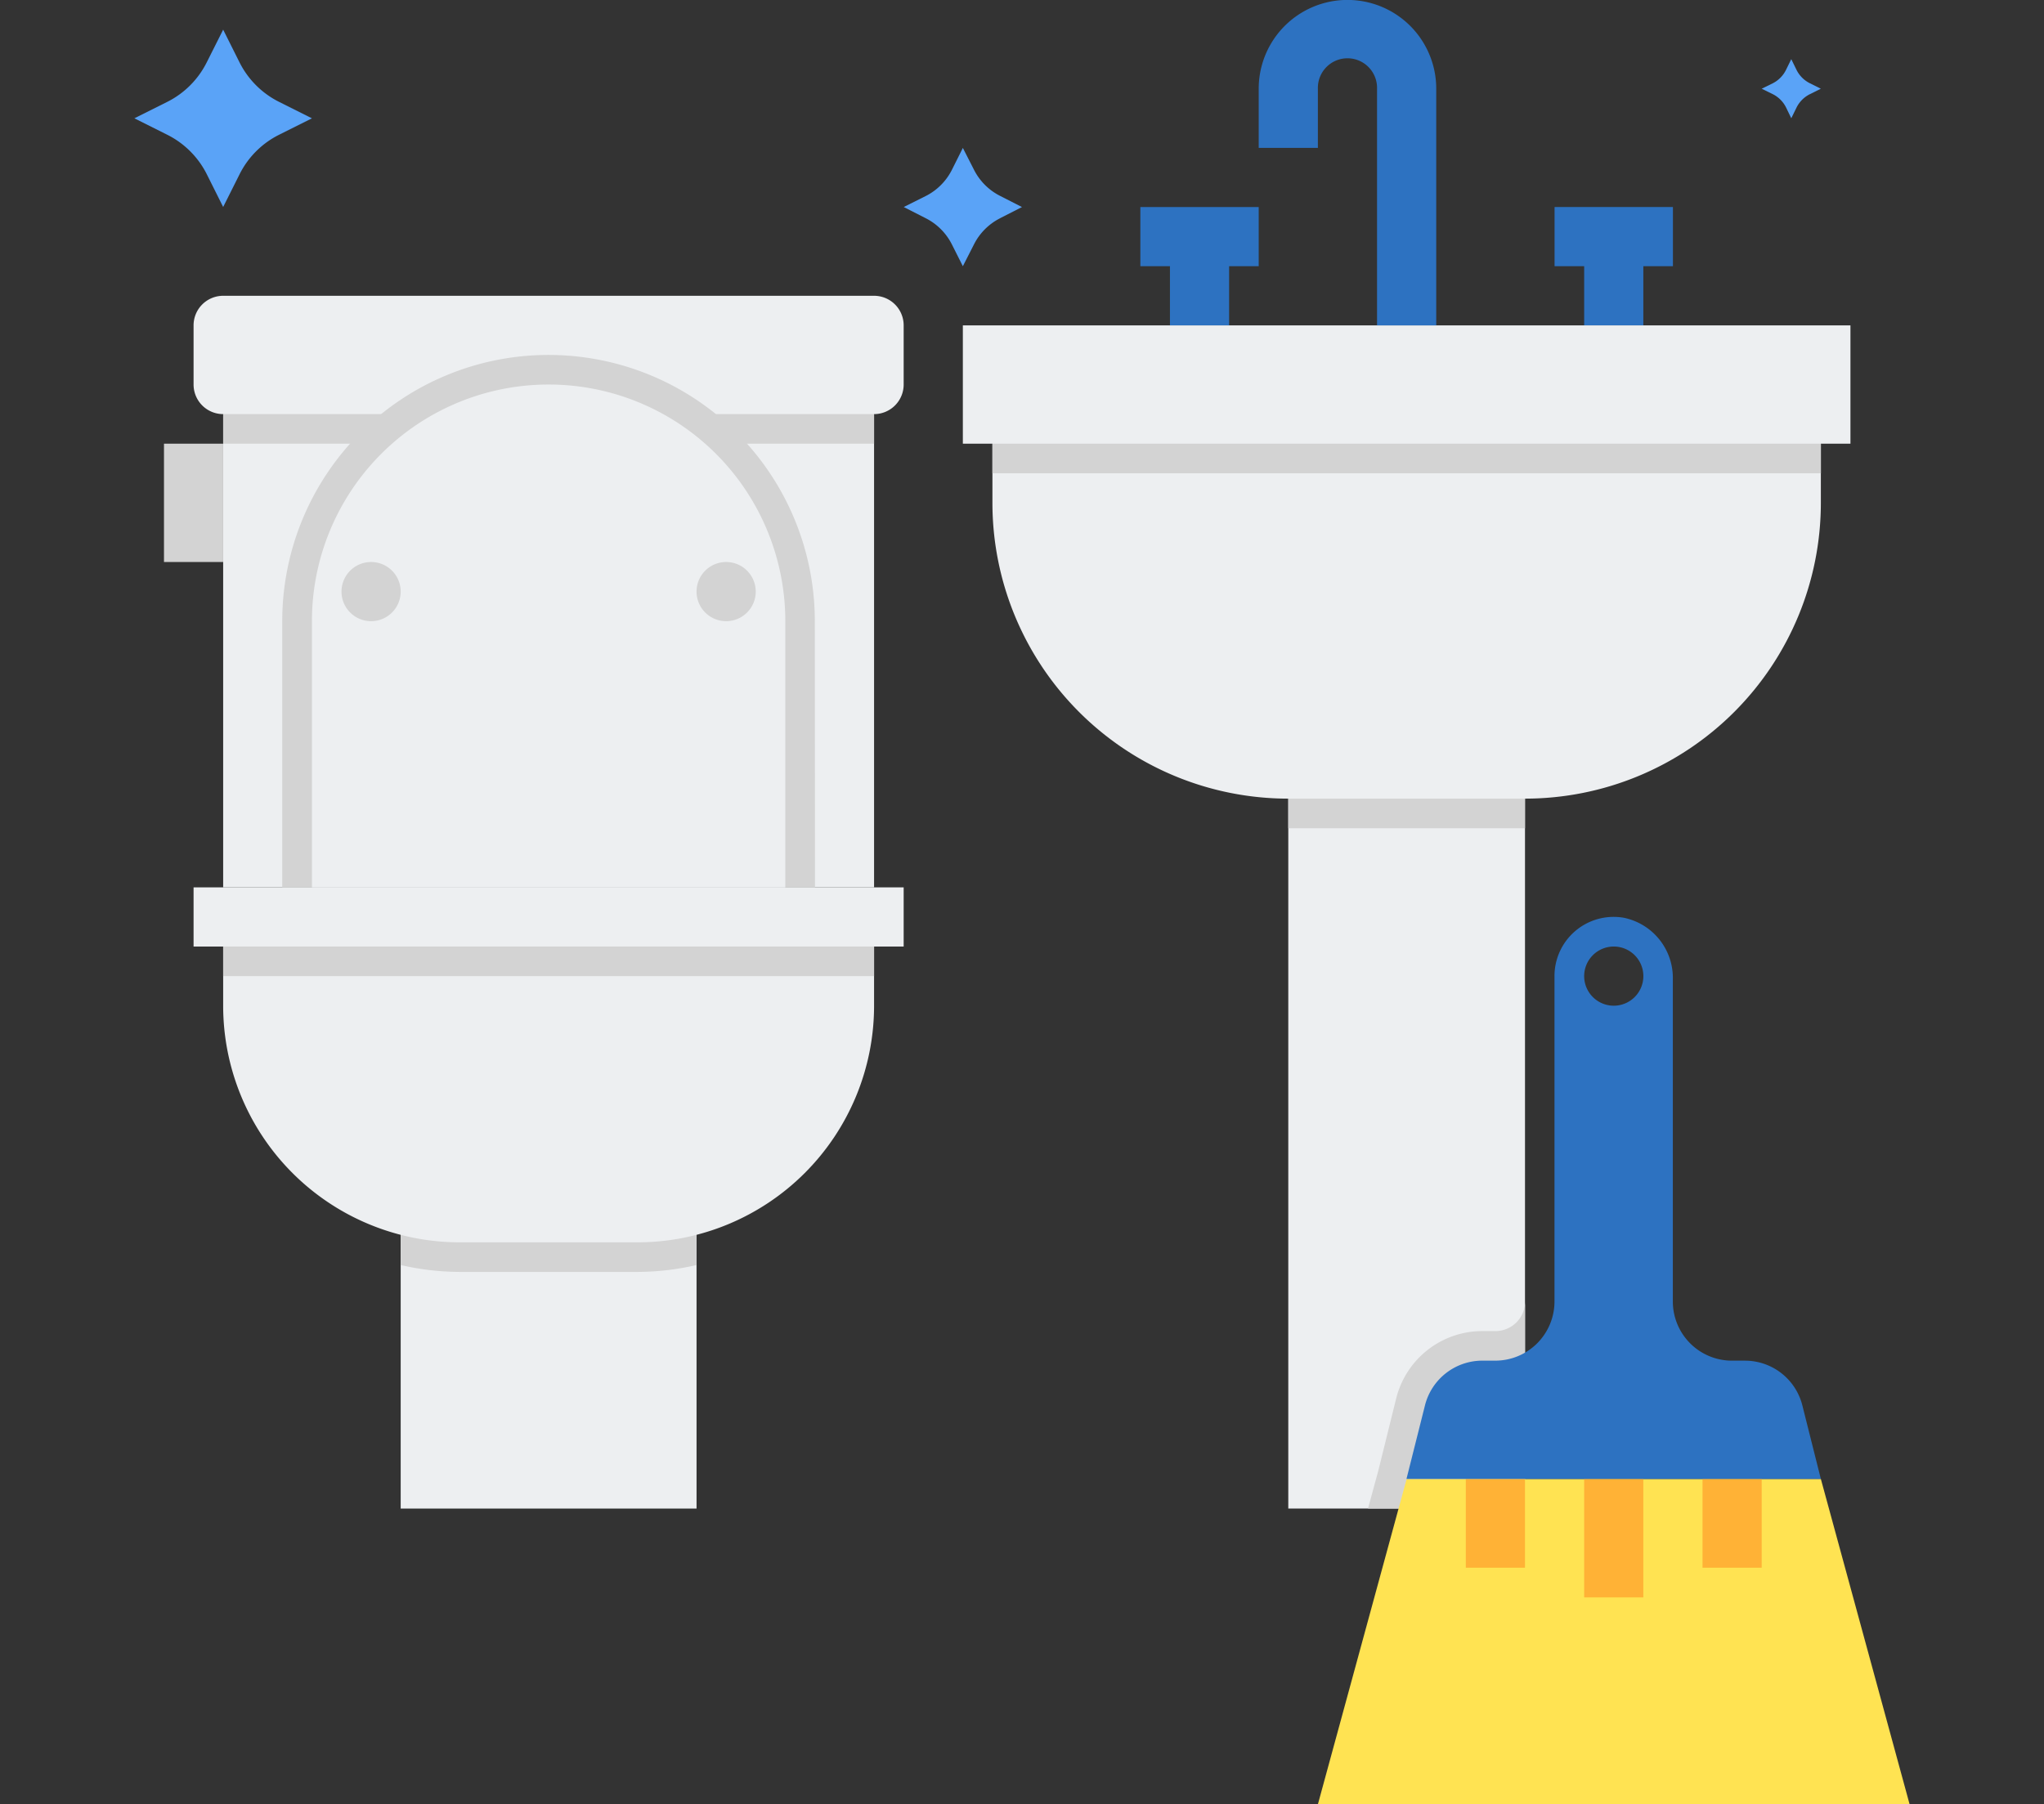 <svg xmlns="http://www.w3.org/2000/svg" xmlns:xlink="http://www.w3.org/1999/xlink" width="94" height="83" viewBox="0 0 94 83"><rect x="0" y="0" width="94" height="83" fill="#333333" stroke="none"/><defs><clipPath id="a"><rect width="94" height="83" transform="translate(409 2462)" fill="#4e5e7c"/></clipPath></defs><g transform="translate(-409 -2462)" clip-path="url(#a)"><g transform="translate(413.48 2460.979)"><path d="M8.36,7.217l1.505-.753L8.36,5.71A4.07,4.07,0,0,1,6.533,3.885l-.75-1.5L5.029,3.886A4.07,4.07,0,0,1,3.2,5.713l-1.5.75,1.505.753A4.07,4.07,0,0,1,5.033,9.042l.75,1.5L6.536,9.04A4.06,4.06,0,0,1,8.36,7.217Z" fill="#5aa3f7"/><path d="M41.519,11.055l1-.51-1-.51a2.721,2.721,0,0,1-1.209-1.209l-.51-1-.5,1a2.721,2.721,0,0,1-1.218,1.218l-1,.5,1,.51A2.721,2.721,0,0,1,39.3,12.273l.5.993.51-1a2.721,2.721,0,0,1,1.209-1.209Z" fill="#5aa3f7"/><path d="M78.756,5.352l.5-.25-.5-.25a1.369,1.369,0,0,1-.609-.6l-.25-.51-.25.51a1.369,1.369,0,0,1-.6.6l-.51.25.51.25a1.369,1.369,0,0,1,.609.609l.242.5.25-.51a1.369,1.369,0,0,1,.609-.6Z" fill="#5aa3f7"/><path d="M35.717,14.627H5.783a1.361,1.361,0,0,0-1.361,1.361v2.721A1.361,1.361,0,0,0,5.783,20.07V41.84H35.717V20.07a1.361,1.361,0,0,0,1.361-1.361V15.988A1.361,1.361,0,0,0,35.717,14.627Z" fill="#edeff1"/><path d="M5.783,20.07H35.717V21.43H5.783Z" fill="#d3d3d3"/><path d="M13.947,55.447H27.553V70.414H13.947Z" fill="#edeff1"/><path d="M13.947,59.212a12.17,12.17,0,0,0,2.721.316h8.164a12.17,12.17,0,0,0,2.721-.316V55.447H13.947Z" fill="#d3d3d3"/><path d="M39.8,15.988V21.43H41.16v2.721A13.607,13.607,0,0,0,54.766,37.758V70.414H65.652V37.758A13.607,13.607,0,0,0,79.258,24.152V21.43h1.361V15.988Z" fill="#edeff1"/><path d="M41.16,21.43h38.1v1.361H41.16Z" fill="#d3d3d3"/><path d="M54.766,37.758H65.652v1.361H54.766Z" fill="#d3d3d3"/><path d="M61.57,15.988H58.848V5.1a1.361,1.361,0,1,0-2.721,0V7.824H53.406V5.1a4.082,4.082,0,0,1,8.164,0Z" fill="#2d72c1"/><path d="M67.012,10.545v2.721h1.361v2.721h2.721V13.266h1.361V10.545Z" fill="#2d72c1"/><path d="M47.963,10.545v2.721h1.361v2.721h2.721V13.266h1.361V10.545Z" fill="#2d72c1"/><path d="M4.422,41.84v2.721H5.783v2.721A10.885,10.885,0,0,0,16.668,58.168h8.164A10.885,10.885,0,0,0,35.717,47.283V44.561h1.361V41.84Z" fill="#edeff1"/><path d="M5.783,44.561H35.717v1.361H5.783Z" fill="#d3d3d3"/><path d="M33,41.84H8.5V29.594a12.246,12.246,0,0,1,24.492,0Z" fill="#d3d3d3"/><path d="M9.865,41.84V29.594a10.885,10.885,0,1,1,21.77,0V41.84Z" fill="#edeff1"/><path d="M13.947,28.234a1.361,1.361,0,1,1-1.361-1.361A1.361,1.361,0,0,1,13.947,28.234Z" fill="#d3d3d3"/><path d="M30.275,28.234a1.361,1.361,0,1,1-1.361-1.361A1.361,1.361,0,0,1,30.275,28.234Z" fill="#d3d3d3"/><path d="M3.061,21.43H5.783v5.443H3.061Z" fill="#d3d3d3"/><path d="M64.291,62.25h-.6a4.082,4.082,0,0,0-3.961,3.092L58.9,68.694l-.468,1.72h7.223V60.889A1.361,1.361,0,0,1,64.291,62.25Z" fill="#d3d3d3"/><path d="M83.34,84.02,79.258,69.053H60.209L56.127,84.02Z" fill="#ffe352"/><path d="M68.373,69.053h2.721V74.5H68.373Z" fill="#ffb236"/><path d="M73.816,69.053h2.721v4.082H73.816Z" fill="#ffb236"/><path d="M62.93,69.053h2.721v4.082H62.93Z" fill="#ffb236"/><path d="M79.258,69.053l-.85-3.381a2.721,2.721,0,0,0-2.636-2.061h-.6a2.721,2.721,0,0,1-2.721-2.721V46.068a2.823,2.823,0,0,0-2.264-2.832,2.721,2.721,0,0,0-3.179,2.686V60.889a2.721,2.721,0,0,1-2.721,2.721h-.6a2.721,2.721,0,0,0-2.636,2.061l-.85,3.381ZM69.734,44.561a1.361,1.361,0,1,1-1.361,1.361A1.361,1.361,0,0,1,69.734,44.561Z" fill="#2d72c1"/></g></g></svg>